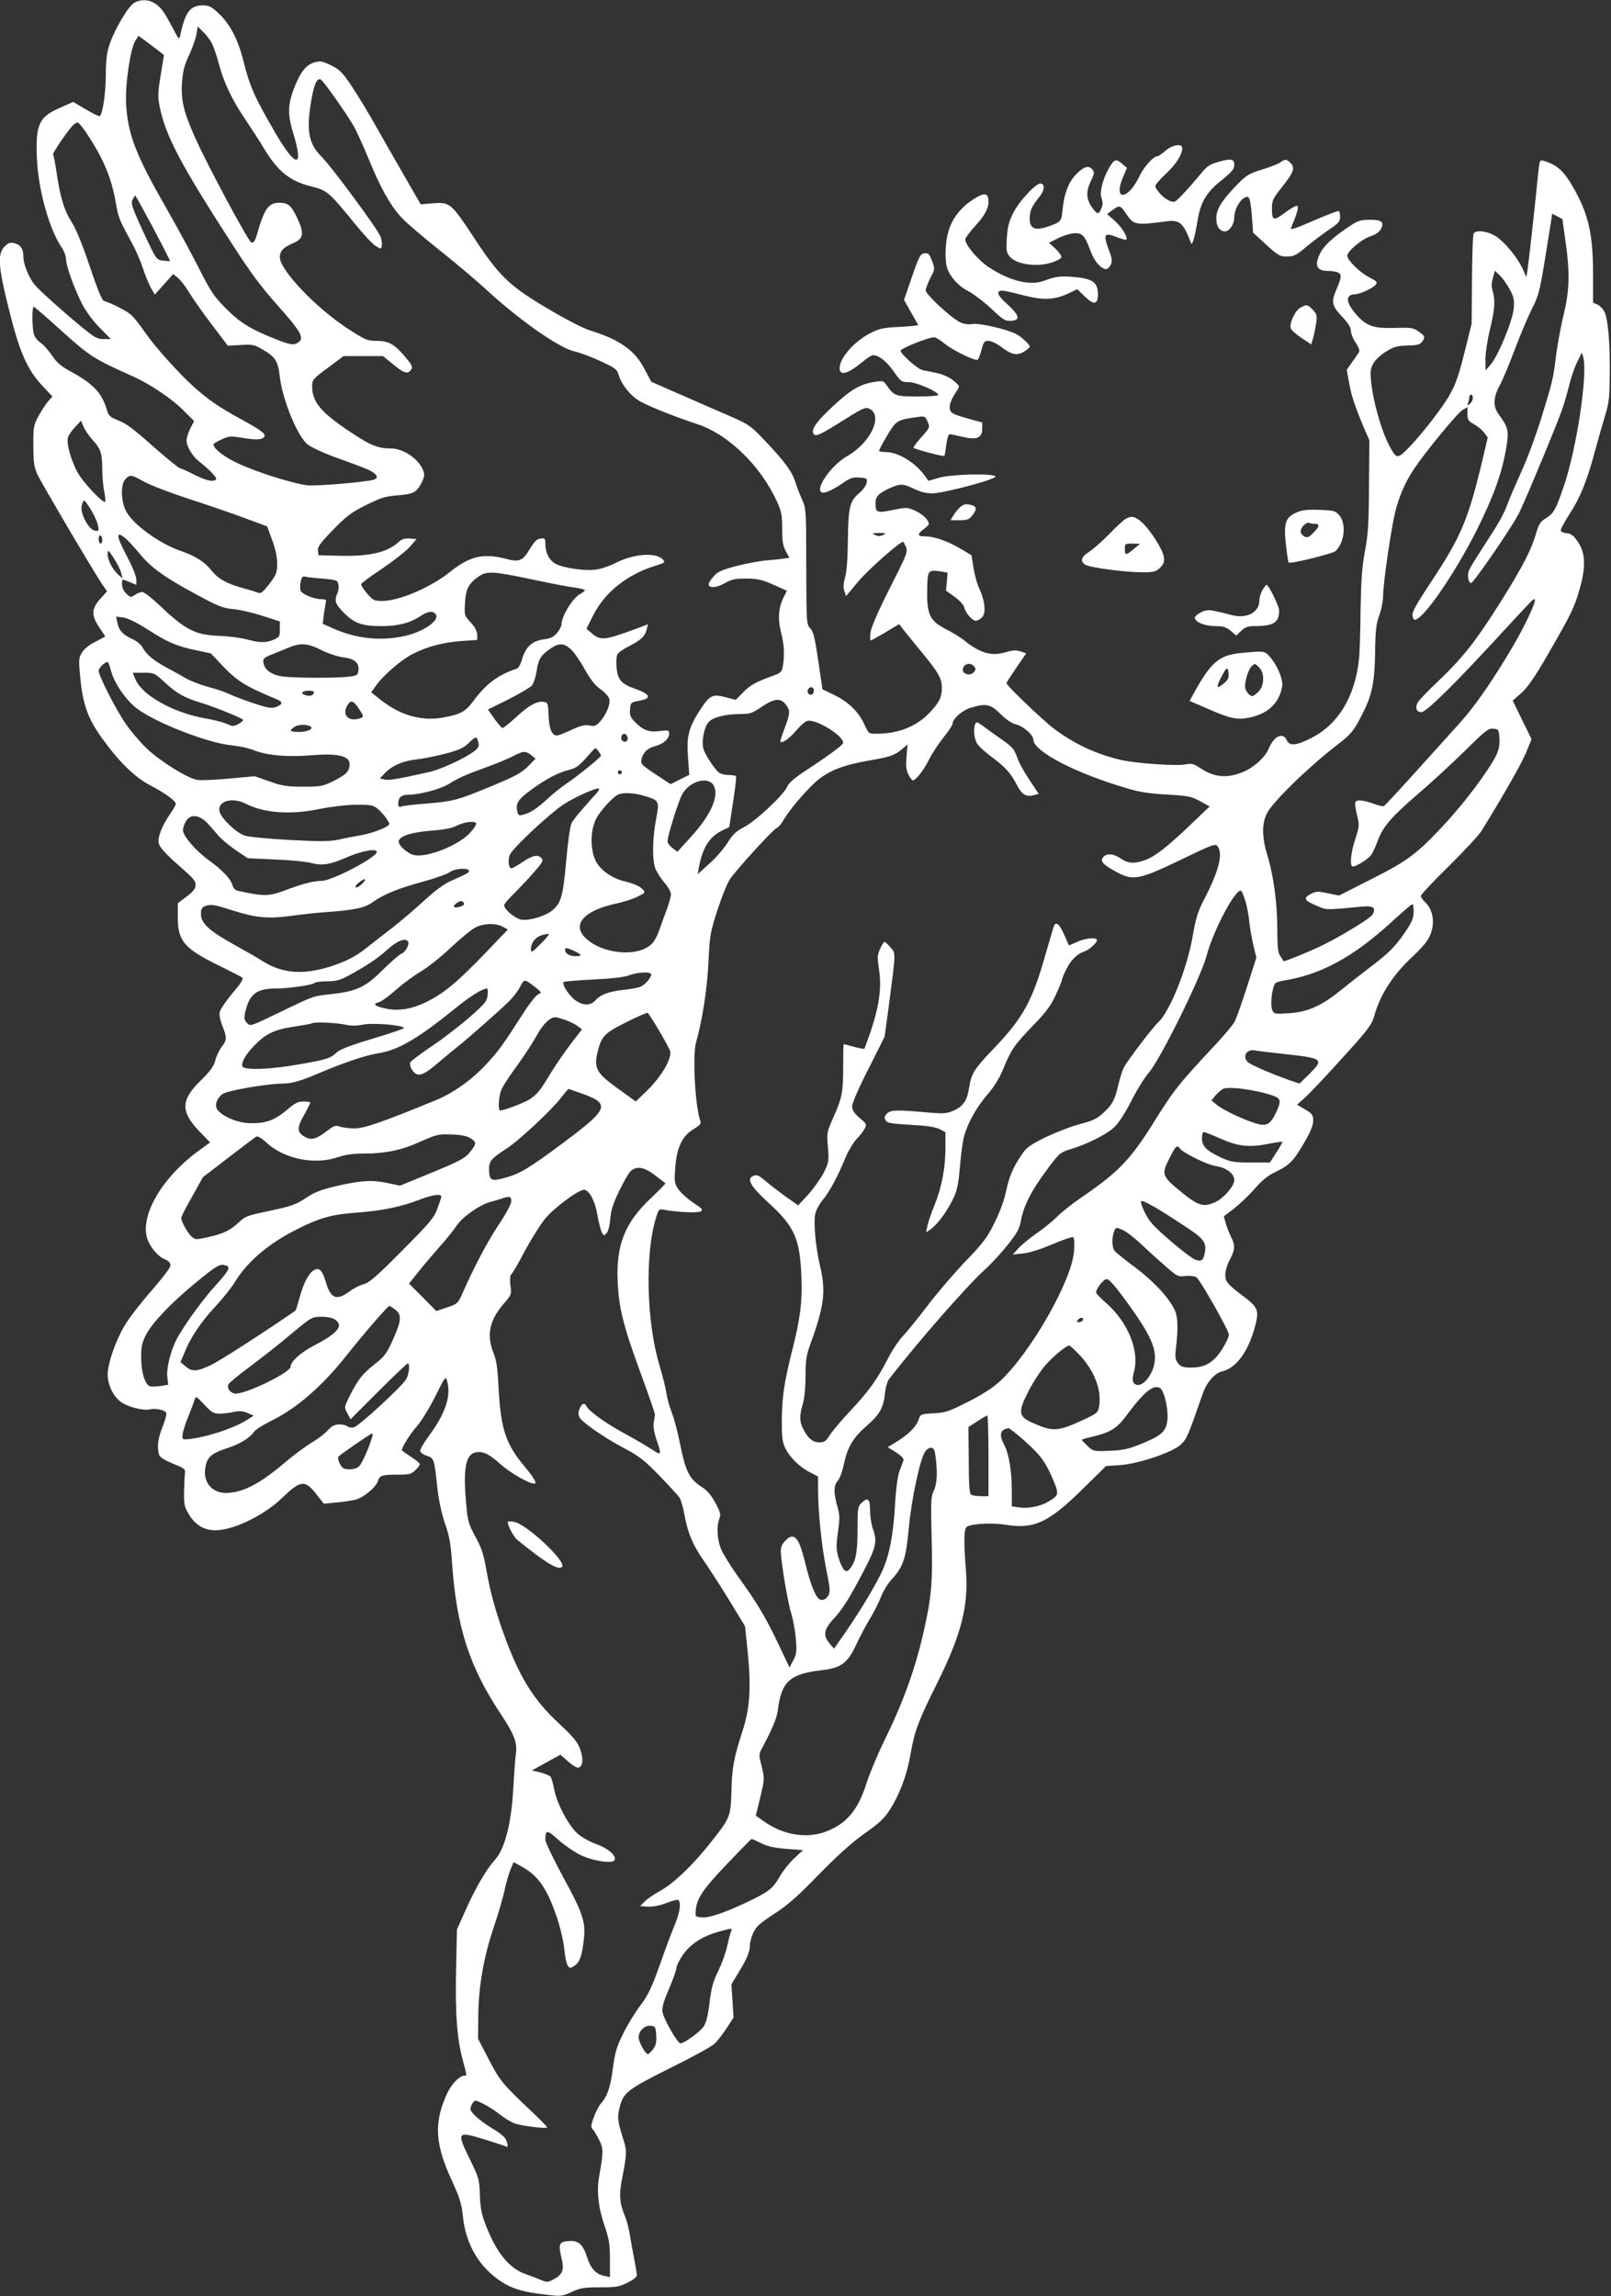 <?xml version="1.0" standalone="no"?>
<!DOCTYPE svg PUBLIC "-//W3C//DTD SVG 20010904//EN"
 "http://www.w3.org/TR/2001/REC-SVG-20010904/DTD/svg10.dtd">
<svg version="1.0" xmlns="http://www.w3.org/2000/svg"
 width="898pt" height="1280pt" viewBox="0 0 898 1280"
 preserveAspectRatio="xMidYMid meet">
<rect x="0" y="0" width="898" height="1280" fill="#333333" stroke="none"/>
<g transform="translate(0,1280) scale(0.1,-0.1)"
fill="#ffffff" stroke="none">
<path d="M749 12785 c-33 -18 -110 -148 -138 -232 -16 -48 -21 -88 -21 -170 0
-96 -17 -214 -33 -230 -4 -3 -38 13 -78 37 l-71 42 -74 -33 c-118 -51 -137
-94 -128 -289 9 -173 68 -386 138 -490 13 -19 24 -48 24 -65 1 -39 45 -162 90
-250 22 -42 61 -95 98 -132 l62 -63 -42 0 c-39 0 -52 8 -200 134 -86 74 -171
152 -187 174 -34 47 -59 112 -59 156 0 40 -17 63 -52 71 -21 5 -33 1 -52 -19
-41 -40 -36 -114 24 -352 59 -236 100 -331 184 -422 l58 -62 -27 -31 c-14 -18
-38 -55 -53 -83 -25 -47 -27 -60 -26 -161 0 -91 4 -118 22 -159 22 -47 308
-533 361 -612 l28 -40 -39 -43 c-49 -56 -50 -91 -4 -159 l33 -50 -55 -29 c-36
-18 -63 -40 -76 -62 -18 -31 -18 -41 -8 -145 14 -142 42 -221 118 -327 98
-137 184 -221 274 -268 82 -43 140 -85 140 -103 0 -5 -14 -29 -31 -54 -48 -70
-71 -131 -64 -165 4 -19 32 -51 82 -97 118 -104 123 -110 123 -136 0 -19 -13
-36 -49 -63 l-50 -38 0 -74 c-1 -136 34 -178 233 -275 61 -30 117 -59 125 -64
10 -7 -1 -27 -53 -88 -36 -43 -68 -90 -71 -105 -4 -15 2 -47 15 -78 26 -66 25
-77 -4 -116 -13 -17 -30 -51 -36 -76 -9 -34 -28 -59 -79 -110 -114 -110 -116
-174 -10 -285 l60 -62 -70 -51 c-197 -146 -317 -351 -282 -479 14 -50 59 -105
101 -122 20 -8 30 -19 30 -34 0 -12 -44 -70 -106 -141 -58 -66 -126 -154 -150
-195 -51 -86 -94 -212 -94 -273 1 -56 30 -119 72 -150 38 -29 126 -52 163 -43
31 8 86 -4 92 -20 3 -7 -7 -42 -21 -78 -26 -63 -31 -109 -20 -153 4 -15 26
-30 77 -51 64 -26 72 -31 68 -53 -2 -13 -4 -60 -5 -105 -1 -73 2 -85 29 -129
36 -57 83 -85 146 -85 99 0 267 81 368 177 105 102 130 106 192 27 l44 -56 70
7 c39 3 87 11 108 16 43 11 113 69 123 102 10 33 22 37 107 37 69 0 81 3 102
25 14 13 25 28 25 34 0 5 -22 23 -50 41 -27 18 -50 34 -50 36 0 18 50 97 84
134 22 25 68 98 101 164 59 118 59 118 68 85 22 -83 -11 -180 -104 -305 -27
-37 -48 -74 -47 -82 2 -9 19 -21 38 -27 40 -13 41 -17 59 -189 7 -59 23 -135
41 -187 25 -71 33 -116 40 -226 26 -358 97 -577 277 -846 68 -102 87 -153 79
-209 -4 -24 -10 -113 -15 -198 -11 -196 -47 -336 -103 -398 -47 -52 -107 -154
-164 -282 l-47 -105 -5 -230 c-5 -248 6 -385 39 -504 22 -83 22 -81 8 -81 -28
0 -74 -48 -99 -104 -73 -162 -65 -280 31 -486 41 -90 52 -124 59 -192 16 -161
93 -289 220 -370 57 -36 120 -55 237 -68 90 -11 95 -11 149 14 49 23 70 26
158 26 90 0 108 3 154 26 29 14 52 32 52 40 0 8 -6 47 -14 87 -8 40 -19 102
-25 139 -6 36 -18 82 -26 101 -33 80 -36 121 -15 227 24 122 25 143 4 206 -30
94 -33 118 -23 164 21 95 38 109 282 231 122 60 235 122 250 137 16 15 46 54
67 86 l39 60 -6 92 -6 93 41 68 c48 79 62 114 62 151 0 15 9 46 19 69 16 34
37 53 118 106 76 49 132 99 248 219 104 106 182 176 253 227 84 59 112 85 143
135 54 84 95 194 114 306 22 128 44 188 142 384 142 283 183 444 167 645 -13
165 -11 230 6 241 27 17 141 23 215 11 158 -26 238 11 425 194 l135 133 76 5
c104 7 291 70 339 113 35 32 39 42 127 293 20 56 66 108 103 116 81 18 149
111 187 256 22 84 14 103 -63 161 -92 69 -104 83 -104 123 0 20 11 57 25 83
30 56 31 81 6 130 -10 20 -23 54 -29 75 l-10 37 57 44 c31 24 83 73 115 110
42 48 74 74 119 95 75 36 100 62 160 167 32 55 47 92 47 117 0 32 -5 39 -45
63 l-45 26 43 39 c24 21 118 120 208 220 148 163 166 187 180 239 34 119 103
225 210 325 32 29 70 70 83 90 48 70 43 166 -9 215 -14 13 -25 29 -25 36 0 7
70 82 156 166 85 84 168 173 183 198 124 200 229 386 251 443 l27 67 -53 108
-52 107 48 42 c36 32 74 87 148 215 132 229 148 261 178 368 35 122 31 201
-12 262 -23 33 -37 44 -62 46 -19 2 -32 9 -32 17 0 8 22 48 49 90 58 89 98
186 140 345 17 63 43 153 57 200 23 75 26 103 27 235 2 175 -10 309 -30 348
-8 15 -25 33 -38 39 l-25 11 0 161 c0 215 -25 328 -102 466 -58 105 -95 140
-174 164 -20 6 -22 2 -29 -61 -23 -231 -56 -523 -61 -553 l-6 -35 -19 43 c-27
62 -97 148 -148 183 -47 31 -113 40 -127 17 -4 -6 -8 -122 -9 -257 l-2 -246
-40 -161 c-42 -170 -64 -219 -150 -336 -76 -104 -183 -225 -208 -236 -22 -10
-26 -7 -54 41 -55 96 -111 307 -111 418 0 46 32 88 97 126 36 21 59 26 110 27
52 1 67 5 79 20 20 27 18 32 -18 58 -30 21 -42 23 -135 20 -120 -3 -158 11
-216 78 -57 67 -58 109 -2 110 27 1 97 33 113 53 12 14 7 19 -35 41 -51 25
-123 96 -123 120 0 25 77 91 127 108 35 12 53 26 62 44 17 38 2 49 -67 49 -51
-1 -64 -5 -120 -43 -90 -62 -130 -100 -153 -143 -34 -68 -21 -99 44 -99 21 0
47 -4 57 -10 20 -11 18 -28 -14 -102 -26 -61 -21 -84 34 -142 34 -36 50 -61
50 -80 0 -14 12 -45 27 -67 19 -28 24 -45 17 -54 -5 -8 -22 -32 -38 -55 l-29
-41 13 -72 c12 -71 32 -131 85 -257 l28 -64 -2 -254 c-1 -210 -5 -273 -23
-366 -16 -85 -21 -160 -24 -326 -1 -118 -5 -242 -9 -275 -22 -209 -116 -364
-268 -440 -84 -42 -119 -45 -135 -10 -22 47 -73 20 -102 -52 -16 -41 -80 -100
-134 -123 -92 -40 -166 -35 -245 18 -38 25 -48 28 -84 21 -51 -10 -279 6 -363
26 -133 31 -257 89 -369 173 -61 46 -265 241 -265 254 0 3 25 42 55 86 l55 80
-31 11 c-25 8 -44 7 -85 -5 -78 -23 -141 -5 -229 66 -22 18 -70 47 -106 65
-91 47 -106 84 -100 250 2 71 9 79 66 71 l47 -8 -4 -50 -5 -50 47 -34 c27 -19
51 -45 54 -58 8 -33 45 -76 65 -76 10 0 26 9 36 20 22 24 15 92 -15 156 -12
23 -26 75 -33 115 l-12 74 -55 33 c-73 44 -152 72 -200 72 -48 0 -50 11 -8 43
31 25 31 25 14 52 -10 15 -39 36 -64 48 -46 20 -49 20 -127 4 -88 -18 -95 -15
-95 39 0 36 18 55 80 83 58 26 74 26 135 -4 33 -16 67 -25 100 -25 66 0 368
81 354 95 -17 17 -246 12 -314 -8 l-60 -17 -20 28 c-54 74 -148 132 -217 132
-21 0 -38 3 -38 8 0 4 20 42 45 84 49 83 55 88 166 103 42 6 46 5 57 -20 17
-37 17 -37 -34 -94 -26 -29 -44 -54 -42 -57 10 -9 168 -51 172 -45 2 3 7 32
11 64 4 32 12 57 19 57 6 -1 38 -7 71 -15 79 -19 110 -6 110 45 l0 35 -87 24
c-74 21 -88 28 -93 48 -6 24 5 54 38 104 18 27 18 27 -19 58 -24 19 -58 34
-93 42 -31 6 -66 13 -79 16 -28 6 -122 90 -122 108 0 13 155 75 187 75 9 0 35
-16 59 -36 47 -38 170 -98 184 -89 4 3 14 28 21 55 11 44 16 50 39 50 15 0 46
-15 71 -34 58 -44 87 -50 127 -26 18 11 32 23 32 28 0 11 -49 57 -76 70 -51
27 -205 62 -242 56 -27 -4 -49 -1 -73 11 -52 27 -189 154 -189 176 0 11 12 42
26 70 26 49 26 50 9 95 -15 39 -21 45 -42 42 -23 -3 -30 -15 -70 -132 l-44
-128 38 -67 c21 -36 39 -69 41 -72 1 -4 -44 -8 -102 -11 -87 -4 -113 -9 -159
-32 -92 -45 -177 -140 -177 -198 0 -46 47 -32 129 36 24 20 49 36 57 36 33 0
75 -33 115 -90 40 -57 44 -60 84 -60 42 0 165 -53 165 -72 0 -4 -52 -8 -115
-8 -125 0 -131 2 -176 67 -15 21 -19 22 -77 12 -76 -14 -130 -48 -240 -153
-80 -77 -105 -117 -84 -138 12 -12 41 2 180 90 91 57 106 63 127 54 80 -37 8
-190 -122 -264 -88 -50 -180 -180 -144 -202 14 -9 60 11 117 50 43 30 58 35
95 32 41 -3 44 -5 40 -28 -1 -14 -20 -40 -41 -58 -54 -45 -62 -81 -64 -266 -1
-101 -7 -178 -16 -206 -9 -32 -10 -55 -4 -74 l10 -29 69 83 c56 66 230 220
249 220 2 0 9 -13 16 -29 11 -27 5 -42 -91 -231 -67 -133 -103 -217 -107 -246
-2 -24 -2 -44 1 -44 3 0 40 20 82 45 l77 46 21 -28 c12 -15 59 -73 104 -128
93 -112 113 -147 113 -198 0 -52 -14 -82 -67 -138 -74 -79 -175 -119 -299
-119 -42 0 -43 1 -67 54 -32 69 -88 124 -169 163 l-64 31 -23 159 c-19 128
-27 162 -45 181 -21 23 -21 31 -22 345 0 313 -1 323 -23 372 -13 28 -29 70
-37 95 -18 60 -60 117 -167 230 -88 92 -89 93 -225 152 -75 33 -199 86 -275
120 l-137 60 -37 70 c-55 106 -139 165 -304 216 -39 12 -137 63 -240 124 -211
125 -268 180 -411 399 -122 185 -131 193 -223 186 l-70 -6 -79 137 c-44 75
-117 204 -163 285 -46 82 -110 188 -143 237 -51 77 -67 92 -115 116 -51 24
-60 26 -96 15 -46 -14 -80 -60 -116 -159 -29 -81 -29 -138 2 -237 60 -195 14
-193 -101 5 -119 206 -141 256 -179 407 -30 116 -74 200 -136 258 -40 38 -55
45 -88 45 -71 0 -99 -37 -126 -165 -6 -29 -8 -27 -43 40 -48 91 -65 114 -99
136 -33 22 -78 24 -114 4z m432 -226 c10 -21 28 -72 39 -115 27 -103 75 -204
149 -312 32 -48 78 -118 101 -157 78 -131 146 -185 268 -215 87 -22 96 -30
245 -213 44 -54 93 -107 111 -118 31 -19 31 -19 34 2 2 11 -1 33 -6 48 -14 40
-271 389 -330 448 -73 73 -86 148 -56 318 16 90 32 123 53 111 15 -9 141 -187
180 -254 17 -29 55 -113 86 -188 65 -160 121 -260 184 -328 25 -27 122 -110
214 -183 93 -74 207 -171 255 -215 181 -168 407 -327 492 -346 30 -7 96 -31
147 -55 83 -38 92 -45 102 -78 16 -54 65 -114 115 -144 48 -28 194 -87 325
-130 171 -56 353 -234 442 -431 25 -55 29 -76 29 -151 0 -69 4 -96 20 -125
l20 -37 -33 -5 c-17 -3 -61 -7 -97 -10 -36 -3 -110 -17 -165 -31 -83 -22 -105
-32 -127 -58 -16 -17 -28 -37 -28 -43 0 -24 41 -22 88 4 40 23 59 27 122 27
63 -1 87 -6 151 -34 l75 -34 -19 -39 c-28 -55 -32 -122 -13 -194 17 -65 20
-124 10 -186 -6 -33 -11 -39 -53 -54 -100 -36 -131 -54 -169 -94 l-41 -41 -58
15 c-72 19 -87 11 -143 -75 -61 -95 -74 -144 -65 -260 l7 -98 -52 -26 -52 -26
-84 55 c-78 52 -84 58 -78 84 10 39 32 61 76 73 46 12 78 41 78 70 0 19 -4 20
-54 14 -61 -8 -93 5 -139 53 -23 24 -28 37 -25 68 3 38 4 39 51 48 73 13 65
36 -27 68 -73 26 -92 49 -99 115 -3 31 -1 65 4 75 5 10 35 31 67 47 65 33 88
54 97 94 l7 27 -83 -31 c-162 -59 -183 -61 -234 -16 l-26 22 37 74 c64 128
188 228 346 277 55 17 57 19 42 36 -38 41 -166 31 -266 -22 -32 -16 -82 -33
-112 -36 -60 -7 -174 10 -217 32 -36 18 -59 62 -59 109 0 34 -2 36 -27 33 -20
-2 -34 -16 -59 -57 -39 -67 -59 -76 -134 -56 -127 33 -202 15 -314 -75 -110
-87 -282 -160 -377 -160 -43 0 -51 4 -83 42 -20 23 -35 47 -33 52 2 6 55 45
118 87 62 42 131 96 153 120 l38 44 -37 3 c-26 2 -43 -2 -59 -16 -65 -61 -161
-84 -333 -80 l-118 3 -3 26 c-2 21 14 43 85 116 76 78 102 97 186 139 83 41
109 48 176 53 86 7 103 16 132 72 15 31 17 43 8 66 -24 64 -110 123 -178 123
-72 0 -113 16 -213 82 -176 115 -228 175 -228 264 0 37 4 42 88 104 l87 65
110 0 110 0 59 -48 c59 -49 81 -55 99 -25 9 13 1 27 -37 72 -59 69 -90 86
-159 86 -49 0 -61 5 -160 69 -177 116 -377 326 -377 397 0 35 19 55 73 78 58
24 64 54 27 134 -36 77 -52 91 -103 92 -55 0 -80 -30 -113 -138 -23 -80 -29
-90 -44 -82 -20 11 -243 428 -314 586 -64 144 -79 211 -71 309 5 61 14 96 40
150 18 39 36 90 40 113 l7 44 30 -29 c16 -15 38 -44 49 -64z m-296 -43 l29
-23 -18 -111 c-16 -94 -17 -120 -7 -172 33 -166 116 -324 413 -783 96 -149
158 -232 248 -332 125 -141 147 -178 115 -202 -27 -19 -45 -17 -132 18 -134
53 -195 90 -273 169 -67 67 -84 92 -154 230 -43 85 -124 234 -179 330 -171
298 -214 410 -224 580 -6 109 24 311 52 354 l17 26 42 -30 c22 -17 54 -41 71
-54z m-407 -452 c97 -144 143 -253 167 -392 15 -87 21 -100 88 -222 20 -36 49
-101 63 -144 15 -44 36 -95 47 -114 l20 -34 51 57 51 57 27 -21 c15 -12 44
-50 64 -84 21 -34 77 -114 126 -178 l88 -116 73 4 c66 4 76 2 124 -27 68 -39
83 -64 93 -152 15 -127 97 -327 153 -374 21 -17 88 -48 159 -74 68 -24 147
-54 176 -66 52 -23 68 -48 35 -58 -50 -14 -323 -37 -372 -31 -77 10 -270 70
-376 118 -80 36 -145 85 -145 110 0 4 21 17 46 28 41 19 52 19 112 9 86 -15
127 -11 127 13 0 13 -34 37 -120 84 -131 71 -191 112 -275 187 -85 77 -217
224 -270 301 -26 39 -61 82 -76 97 -25 23 -100 63 -155 81 -11 4 -37 67 -79
193 -41 122 -76 208 -100 245 -42 66 -63 134 -84 273 -8 54 -17 101 -20 104
-6 5 71 119 107 160 12 12 26 21 31 19 6 -2 26 -26 44 -53z m376 -535 c53
-100 95 -183 94 -184 -2 -1 -19 0 -39 2 -36 5 -38 8 -87 111 -87 186 -95 208
-82 231 6 12 12 21 14 21 2 0 47 -82 100 -181z m7856 46 c0 -2 7 -55 16 -117
25 -174 23 -274 -8 -403 -15 -60 -34 -163 -43 -227 -18 -145 -20 -153 -85
-363 -29 -93 -78 -226 -110 -295 -31 -69 -65 -147 -75 -175 -22 -61 -49 -109
-138 -245 -38 -58 -73 -116 -79 -130 -10 -27 -3 -70 12 -70 14 0 240 329 270
395 51 109 211 495 236 568 14 40 33 106 43 147 10 42 30 98 44 125 l25 50 8
-29 c24 -96 -37 -503 -107 -710 -46 -137 -58 -158 -105 -187 -27 -16 -37 -32
-50 -77 -27 -95 -75 -188 -193 -377 -142 -226 -210 -313 -348 -446 -61 -57
-115 -114 -121 -126 -15 -28 -5 -53 20 -53 26 0 165 135 401 390 234 254 226
245 232 238 10 -9 -55 -147 -122 -261 -117 -198 -209 -330 -294 -425 -46 -51
-158 -175 -249 -276 -91 -101 -170 -186 -175 -189 -6 -3 -29 2 -50 10 -62 23
-104 28 -110 11 -3 -8 1 -40 9 -71 14 -55 14 -61 -9 -133 -26 -79 -33 -154
-14 -154 21 0 89 44 104 67 8 12 24 47 35 77 30 80 75 132 226 262 75 64 193
173 262 241 112 111 129 124 156 121 30 -3 31 -5 34 -55 2 -39 -3 -63 -21
-100 -43 -83 -171 -254 -276 -368 -159 -172 -211 -212 -416 -315 l-181 -92
-63 13 c-56 12 -65 11 -96 -5 -42 -23 -36 -35 37 -66 54 -23 44 -23 245 -4 68
7 85 -5 64 -44 -10 -19 -158 -110 -269 -166 -58 -30 -224 -98 -227 -94 -1 2
-9 14 -18 28 -14 20 -17 49 -17 148 0 145 -20 296 -55 413 -31 102 -32 174 -4
233 28 61 232 260 389 381 80 61 95 79 139 165 59 113 73 181 76 350 2 129 6
165 24 212 12 33 21 81 21 113 0 61 42 352 65 452 20 88 57 174 105 246 66 99
242 313 273 332 l27 16 0 -38 c0 -33 4 -40 37 -58 20 -11 45 -32 56 -47 l20
-27 -37 -157 c-74 -304 -115 -400 -277 -645 -92 -139 -110 -173 -105 -194 5
-21 10 -24 25 -15 59 31 226 281 335 500 92 185 138 313 161 448 17 100 14
117 -40 191 -34 47 -33 94 7 167 17 32 54 122 83 199 29 77 71 177 94 223 38
75 44 101 71 265 16 100 32 201 36 224 l6 42 29 -15 c16 -8 29 -16 29 -19z
m-295 -387 c23 -42 27 -59 23 -106 -6 -69 -85 -262 -128 -313 l-29 -34 -1 62
c0 34 11 108 25 165 27 111 31 164 15 217 -7 24 -6 47 2 73 l11 39 27 -26 c15
-15 40 -49 55 -77z m-8070 -234 c156 -140 175 -153 400 -254 94 -42 219 -127
283 -193 l54 -54 -21 -41 c-12 -23 -21 -53 -21 -68 0 -32 32 -86 68 -115 58
-45 102 -91 97 -100 -12 -18 -56 -9 -124 26 -37 19 -73 35 -78 35 -5 0 -56 41
-114 91 -160 141 -181 156 -233 177 -43 17 -51 24 -61 60 -27 90 -74 141 -190
205 -63 34 -87 54 -115 95 -19 29 -49 62 -67 74 -21 16 -33 34 -37 58 -8 50
-7 140 2 140 4 0 75 -61 157 -136z m7865 -373 c0 -10 -8 -25 -17 -32 -15 -12
-16 -12 -10 4 4 10 7 25 7 33 0 8 5 14 10 14 6 0 10 -8 10 -19z m-7694 -233
c46 -51 54 -75 54 -163 0 -41 5 -97 11 -125 6 -28 8 -54 5 -57 -11 -11 -125
110 -155 166 -35 67 -60 153 -53 188 2 13 20 41 39 61 l35 37 14 -34 c8 -19
30 -51 50 -73z m287 -233 c34 -19 146 -62 247 -95 102 -33 242 -81 312 -107
l127 -47 28 -76 c18 -49 28 -94 28 -131 0 -50 -4 -61 -43 -113 -33 -43 -48
-56 -60 -51 -10 4 -48 16 -86 26 -95 27 -140 52 -178 100 -38 48 -91 81 -173
109 -119 41 -269 151 -304 224 -28 58 -29 148 -1 176 26 26 29 26 103 -15z
m-295 -158 c17 -29 35 -67 38 -85 6 -31 5 -34 -17 -30 -34 4 -83 97 -74 138 4
17 10 30 14 30 4 0 21 -24 39 -53z m4415 -139 c-17 -8 -29 -8 -45 0 -20 9 -18
11 22 11 40 0 42 -2 23 -11z m-4353 -29 c0 -10 -4 -19 -10 -19 -5 0 -10 12
-10 26 0 14 4 23 10 19 6 -3 10 -15 10 -26z m132 8 c14 -12 49 -50 77 -84 63
-77 138 -131 316 -227 120 -65 147 -76 204 -81 36 -3 110 -20 164 -38 l97 -31
0 -44 c0 -40 -3 -44 -35 -58 -44 -18 -77 -18 -150 2 -33 9 -104 18 -158 20
-129 5 -184 33 -329 171 -42 40 -85 73 -95 73 -10 0 -29 -7 -41 -16 -22 -15
-25 -15 -48 7 -14 13 -24 34 -24 51 0 33 -2 32 44 13 l36 -15 0 29 c0 17 -22
73 -50 125 -64 122 -67 152 -8 103z m-64 -114 c17 -27 34 -61 38 -78 l7 -30
-26 24 c-30 27 -57 80 -57 110 0 12 2 21 4 21 2 0 18 -21 34 -47z m2329 -113
c103 -22 212 -43 241 -46 28 -4 52 -10 52 -14 0 -4 -12 -13 -26 -21 -41 -21
-104 -124 -104 -169 0 -10 -11 -32 -25 -48 -19 -23 -36 -31 -76 -36 -63 -9
-100 -43 -119 -111 -7 -26 -20 -49 -29 -52 -105 -35 -171 -84 -243 -181 -44
-60 -73 -75 -171 -92 -118 -21 -237 13 -345 99 l-53 42 23 32 c42 61 138 144
205 180 84 43 169 66 279 74 l84 6 0 28 c0 19 -12 43 -36 69 -36 39 -36 41
-32 110 4 77 21 109 78 148 45 30 79 28 297 -18z m-1169 5 c77 -7 83 -9 88
-32 4 -13 1 -36 -5 -49 -19 -42 -13 -61 37 -111 58 -58 100 -73 209 -73 91 0
157 17 214 54 43 29 71 33 87 13 27 -32 -61 -96 -168 -121 -132 -31 -274 -17
-403 41 l-58 26 6 51 c4 28 9 59 11 69 4 13 -1 17 -25 17 -40 0 -108 28 -115
47 -4 9 -4 31 0 50 5 25 11 32 23 29 9 -3 53 -8 99 -11z m-973 -285 c114 -73
161 -92 270 -115 l80 -17 75 -79 c75 -77 123 -107 293 -177 35 -15 34 -27 -2
-42 -26 -10 -42 -8 -128 20 -54 18 -114 41 -134 51 -21 10 -72 28 -115 39 -44
12 -99 33 -124 47 -25 15 -74 42 -110 61 -73 39 -115 74 -136 114 -8 15 -33
36 -57 46 -52 24 -75 48 -83 92 l-7 33 40 -5 c26 -4 76 -28 138 -68z m967
-114 c37 -18 91 -37 122 -40 63 -8 89 -31 84 -73 -3 -26 -7 -29 -53 -35 -67
-8 -295 -8 -368 1 -63 8 -104 37 -109 79 -3 20 5 27 45 43 26 10 68 28 95 39
68 28 107 25 184 -14z m1389 6 c17 -15 52 -65 78 -112 34 -61 60 -93 90 -113
22 -16 44 -40 47 -53 8 -30 -17 -89 -53 -128 -20 -22 -30 -26 -58 -20 -27 5
-50 -1 -101 -25 -36 -17 -72 -31 -79 -31 -29 0 -44 36 -47 110 -3 73 -4 75
-30 78 -38 4 -83 -22 -156 -90 -35 -32 -68 -58 -72 -56 -5 2 -25 25 -45 53
l-35 50 113 56 c61 31 120 66 130 76 10 11 22 45 27 76 11 72 22 91 72 127 51
37 79 38 119 2z m-2562 -122 c18 -69 83 -163 145 -210 106 -80 400 -194 531
-205 39 -4 90 -15 115 -25 75 -31 190 -41 327 -30 171 14 231 -9 207 -77 -7
-21 -28 -37 -78 -63 -66 -33 -74 -35 -175 -35 -92 0 -117 4 -188 29 l-83 29
-144 -13 c-79 -7 -159 -11 -177 -7 -52 8 -204 102 -279 173 -37 35 -90 97
-118 138 -56 80 -152 269 -152 297 0 16 34 49 50 49 4 0 12 -23 19 -50z m4811
25 c10 -12 10 -18 0 -30 -26 -31 -78 -8 -59 27 12 22 42 24 59 3z m-4511 -89
c68 -63 108 -85 203 -114 75 -23 218 -81 232 -93 4 -4 -6 -15 -24 -24 -29 -15
-34 -15 -66 0 -19 9 -74 23 -122 31 -176 31 -351 129 -387 217 l-15 37 60 0
c59 0 61 -1 119 -54z m3616 -36 c3 -5 2 -16 -2 -24 -11 -20 -38 -3 -30 18 7
18 23 21 32 6z m-2785 -19 c0 -6 -5 -13 -11 -16 -15 -10 -61 4 -54 15 8 13 65
13 65 1z m2629 -67 c27 -34 26 -49 -4 -130 -14 -36 -25 -70 -25 -74 0 -21 45
8 83 52 23 28 52 54 65 59 43 16 202 -79 202 -122 0 -11 -83 -72 -208 -154
-63 -41 -95 -69 -104 -90 -19 -45 -175 -192 -240 -225 -45 -23 -63 -41 -92
-87 -20 -32 -65 -85 -102 -117 l-65 -59 7 39 c19 106 59 170 126 203 l43 21
21 137 c12 76 19 141 17 146 -2 4 -21 7 -42 7 -20 0 -44 6 -53 13 -25 20 -78
100 -87 133 -12 43 4 122 30 150 25 27 96 44 178 44 52 0 65 5 117 40 70 47
104 51 133 14z m-2377 -27 c25 -38 26 -43 10 -49 -71 -28 -114 22 -69 80 16
21 31 13 59 -31z m3574 -26 c32 -32 63 -53 91 -60 40 -11 93 -59 93 -83 0 -66
234 -188 525 -273 65 -20 126 -29 220 -34 118 -7 136 -10 184 -37 l54 -29
-109 -104 c-132 -126 -197 -176 -253 -196 -61 -21 -93 -19 -136 11 -42 28 -82
29 -99 1 -13 -21 9 -42 88 -83 83 -44 126 -34 351 75 174 84 191 90 202 74 32
-43 7 -140 -79 -304 -31 -61 -43 -100 -59 -193 -30 -181 -128 -425 -194 -486
-32 -30 -170 -211 -191 -251 -8 -16 -21 -58 -30 -95 -19 -82 -33 -110 -76
-150 -43 -41 -60 -49 -149 -73 -41 -11 -121 -42 -178 -69 -86 -42 -108 -57
-133 -94 -51 -75 -71 -121 -90 -208 -11 -52 -36 -121 -66 -179 -40 -81 -64
-113 -168 -220 -66 -70 -160 -180 -209 -246 -50 -65 -108 -137 -130 -160 -22
-22 -60 -78 -84 -125 -63 -122 -108 -184 -209 -292 -50 -53 -102 -114 -116
-137 -22 -35 -31 -41 -59 -41 -37 0 -64 23 -91 77 -20 40 -20 74 -1 137 9 30
15 91 15 155 0 89 5 117 26 176 78 213 89 297 55 438 -24 102 -37 238 -27 290
4 20 23 55 42 78 38 46 86 135 128 239 15 36 42 80 60 100 19 19 39 46 46 59
12 23 10 27 -29 60 -31 27 -41 43 -41 65 0 17 38 105 91 208 l90 179 24 177
c39 300 39 286 9 321 -14 17 -29 31 -33 31 -5 0 -16 -17 -25 -39 -16 -34 -16
-47 -6 -116 15 -99 1 -201 -45 -339 -19 -54 -35 -100 -37 -102 -2 -2 -28 3
-58 11 -30 8 -56 15 -57 15 -2 0 -3 -57 -3 -127 0 -143 -6 -173 -57 -287 -34
-76 -35 -81 -28 -161 6 -79 5 -85 -24 -143 -17 -33 -56 -87 -86 -121 l-56 -60
-72 51 c-40 29 -89 67 -110 85 -39 34 -53 39 -76 24 -27 -17 -1 -60 90 -143
148 -134 178 -202 186 -413 6 -141 -6 -235 -53 -420 -42 -167 -54 -246 -56
-371 -1 -94 2 -128 16 -159 23 -53 80 -111 139 -141 l47 -24 0 -73 c1 -130 18
-300 44 -436 25 -124 25 -136 11 -158 -11 -16 -24 -23 -38 -21 -27 4 -56 71
-92 219 -28 113 -51 147 -86 129 -10 -6 -27 -22 -36 -36 -15 -24 -15 -35 5
-175 13 -81 31 -177 42 -211 11 -35 23 -99 26 -143 6 -70 4 -86 -14 -120 l-21
-40 -66 139 c-70 146 -114 220 -223 371 -35 49 -75 113 -88 140 -26 54 -32
134 -14 180 9 22 5 37 -22 87 -20 38 -45 69 -67 83 -79 50 -98 87 -131 250
-12 61 -32 137 -45 170 -13 33 -26 81 -30 107 -3 26 -22 100 -41 165 -71 240
-79 619 -17 816 15 47 16 49 47 43 71 -13 184 -18 201 -9 16 9 10 16 -41 49
-32 22 -69 55 -82 74 -22 32 -24 42 -18 119 7 112 39 180 102 217 31 18 43 31
39 42 -30 78 -46 368 -25 442 35 123 62 298 69 445 7 151 10 167 50 292 24 72
55 150 69 171 37 55 243 281 262 287 8 3 25 22 37 43 35 62 147 191 202 232
66 50 141 77 271 100 123 21 146 29 188 64 l31 27 -6 -69 c-4 -52 -2 -75 11
-100 9 -18 20 -32 24 -32 17 0 61 57 90 115 16 33 53 89 81 124 28 35 51 69
51 77 0 27 53 74 98 88 87 27 113 22 168 -33z m-3852 -67 c32 -12 -4 -34 -55
-34 -53 0 -59 5 -31 26 18 14 60 18 86 8z m1773 -60 c8 -20 -8 -36 -26 -25
-15 10 -8 41 9 41 6 0 13 -7 17 -16z m-831 -31 c6 -21 2 -31 -21 -49 -49 -39
-187 -103 -255 -118 -185 -41 -223 -47 -247 -41 l-26 6 29 30 c39 41 99 67
169 75 33 3 105 17 160 31 81 21 107 32 135 59 42 41 48 42 56 7z m670 -50 c7
-10 14 -21 14 -25 0 -9 -130 -114 -195 -158 -27 -18 -72 -54 -100 -80 -61 -56
-93 -78 -134 -90 -28 -8 -32 -6 -37 16 -12 46 4 69 83 126 85 61 145 92 210
108 32 8 53 23 90 65 26 30 49 55 51 55 3 0 11 -8 18 -17z m-375 -22 l24 -20
-35 -36 c-41 -43 -72 -60 -234 -127 -168 -69 -194 -75 -336 -87 -69 -5 -133
-13 -142 -16 -14 -6 -18 -2 -18 17 0 33 18 48 56 48 63 0 178 31 226 60 56 35
90 50 216 96 51 18 114 45 140 58 57 31 73 31 103 7z m503 -102 c-3 -5 -10 -7
-15 -3 -5 3 -7 10 -3 15 3 5 10 7 15 3 5 -3 7 -10 3 -15z m512 -64 c36 -55
-11 -166 -122 -287 l-78 -86 -28 21 c-15 12 -27 28 -27 36 -2 26 61 227 82
264 40 72 141 101 173 52z m-652 -48 c-11 -12 -44 -48 -72 -81 -29 -32 -59
-70 -66 -85 -8 -14 -21 -108 -30 -211 -18 -197 -28 -233 -78 -275 -38 -32
-130 -59 -173 -51 -35 7 -95 57 -95 80 0 6 23 34 51 61 28 28 78 80 111 118
50 56 58 70 48 82 -20 24 -51 18 -107 -20 -29 -19 -56 -35 -62 -35 -17 0 -22
50 -7 79 21 40 218 224 297 277 62 41 189 97 198 88 3 -2 -4 -14 -15 -27z
m262 -12 c90 -26 91 -29 71 -132 -19 -101 -22 -210 -7 -265 6 -21 29 -58 50
-84 23 -25 40 -56 40 -69 0 -13 -12 -55 -26 -92 -14 -37 -32 -88 -41 -113 -9
-25 -25 -55 -36 -67 -73 -81 -278 -64 -374 29 -78 76 -5 155 179 193 36 8 87
24 112 37 42 20 44 23 30 39 -17 19 -48 33 -109 48 -70 18 -134 66 -157 117
-29 68 -27 166 5 230 25 48 97 126 127 137 28 10 86 7 136 -8z m-2216 -45
c103 -53 251 -63 413 -29 58 12 143 22 197 23 81 1 99 -2 121 -19 26 -19 69
-74 69 -88 0 -15 -88 -50 -154 -62 -39 -7 -99 -18 -133 -26 -49 -10 -103 -10
-270 -1 -114 6 -226 17 -248 24 -48 15 -131 95 -141 134 -15 58 69 83 146 44z
m-218 -104 c18 -19 45 -50 61 -69 15 -19 59 -57 97 -83 l71 -48 152 -7 c84 -3
174 -12 200 -19 63 -17 107 -10 207 34 79 34 160 48 160 27 0 -30 -249 -161
-307 -161 -45 0 -112 -18 -207 -54 -88 -33 -119 -33 -262 -1 -13 3 -24 15 -28
30 -9 35 -58 87 -132 140 -71 51 -144 135 -144 167 0 22 18 60 34 70 26 18 65
7 98 -26z m1502 -5 c3 -4 -10 -27 -30 -49 -61 -72 -246 -146 -317 -128 -40 10
-92 59 -84 80 11 28 73 47 183 56 70 5 115 14 141 28 40 20 98 28 107 13z
m-40 -266 c0 -10 -6 -13 -106 -58 -35 -16 -87 -55 -140 -104 -46 -43 -128
-113 -183 -156 -55 -42 -120 -93 -145 -113 -57 -46 -117 -76 -203 -103 -150
-46 -261 -37 -369 29 -34 22 -110 65 -168 97 -134 75 -180 117 -180 167 0 30
5 38 26 46 29 11 48 8 154 -26 126 -40 194 -46 317 -30 59 8 146 18 193 21
173 13 222 24 267 56 62 44 142 77 283 115 69 19 136 43 150 54 26 20 106 24
104 5z m-596 -72 c-15 -15 -31 -23 -35 -19 -4 4 3 16 17 26 37 29 49 24 18 -7z
m4925 -98 c8 -27 18 -79 21 -115 4 -36 14 -95 23 -131 l16 -67 -52 -163 c-29
-90 -60 -177 -69 -194 -8 -16 -54 -71 -101 -122 -209 -223 -238 -259 -349
-438 -130 -208 -195 -276 -397 -415 -55 -37 -118 -87 -140 -110 -22 -22 -71
-63 -110 -90 -38 -26 -86 -65 -105 -85 l-35 -38 57 6 c36 3 97 23 164 51 58
25 111 43 116 40 6 -4 8 -35 5 -78 -12 -164 -243 -569 -415 -727 -39 -36 -99
-74 -178 -114 -106 -54 -126 -60 -191 -63 -71 -4 -72 -5 -83 -36 -12 -38 -57
-83 -123 -123 l-49 -30 47 -29 c29 -19 44 -34 41 -44 -3 -8 -12 -35 -22 -60
-10 -28 -20 -98 -25 -190 -10 -162 -29 -267 -65 -353 -31 -73 -126 -233 -210
-354 l-65 -93 -25 29 c-38 46 -32 79 27 142 44 47 85 112 163 261 71 137 77
165 51 238 -8 23 -15 69 -15 101 0 65 -13 76 -50 39 -18 -18 -20 -33 -20 -142
0 -131 -9 -178 -39 -218 -16 -20 -21 -22 -35 -11 -9 8 -23 38 -32 68 -13 46
-14 66 -3 142 10 70 10 96 0 132 -25 83 -25 128 -3 152 12 13 27 52 36 96 20
94 51 147 127 213 72 62 94 102 102 181 3 32 13 68 24 81 159 206 436 522 535
611 31 28 86 87 122 132 56 70 68 92 77 140 15 82 59 168 143 280 69 94 75 99
130 116 93 28 200 81 244 121 27 25 60 75 98 149 31 62 76 133 98 158 62 70
288 527 321 649 40 151 170 391 195 363 4 -4 14 -30 23 -58z m-4356 -12 c4
-12 -46 -28 -56 -18 -8 8 30 36 43 32 5 -2 11 -8 13 -14z m5293 -46 c0 -33 -9
-56 -45 -109 -56 -83 -91 -119 -197 -199 -46 -35 -119 -92 -163 -128 -111 -89
-184 -122 -290 -129 -83 -5 -85 -4 -94 20 -12 33 2 137 20 149 8 5 30 11 49
14 202 32 384 131 595 324 61 56 113 101 118 101 4 0 7 -19 7 -43z m-5079 -82
l30 -16 -128 -134 c-152 -158 -227 -221 -326 -270 -85 -42 -161 -53 -236 -35
-55 13 -65 24 -28 34 13 3 56 34 96 70 40 35 103 81 139 102 37 22 111 81 164
131 54 51 115 101 136 112 45 24 112 27 153 6z m211 -98 c-48 -48 -52 -50 -52
-27 0 36 26 68 63 78 18 5 34 7 37 5 2 -2 -19 -27 -48 -56z m-737 14 c9 -15
-16 -60 -37 -67 -10 -3 -56 -43 -102 -88 -96 -97 -148 -122 -286 -137 -108
-12 -98 -9 -275 -94 -186 -90 -180 -88 -200 -65 -15 17 -16 25 -6 67 24 94 64
123 171 123 71 0 201 19 214 31 6 5 37 9 70 9 47 0 73 7 112 28 102 55 168 98
225 150 56 50 99 66 114 43z m960 -72 c5 -5 -4 -9 -26 -9 -36 0 -59 14 -59 37
0 11 8 10 38 -2 20 -9 41 -20 47 -26z m395 -111 c-1 -18 -31 -54 -57 -67 -11
-6 -57 -15 -100 -19 -83 -10 -126 -26 -157 -61 -25 -27 -65 -27 -107 2 -35 23
-79 91 -67 103 4 3 78 10 165 14 103 5 172 13 198 23 50 19 125 22 125 5z
m-646 -71 c36 -29 37 -31 17 -39 -11 -4 -46 -47 -77 -95 -125 -194 -144 -221
-215 -297 -81 -87 -182 -158 -280 -199 -303 -124 -398 -157 -452 -157 -31 0
-68 5 -83 10 -23 9 -32 6 -72 -25 -56 -43 -86 -52 -119 -34 -48 26 -50 50 -9
122 20 36 36 68 36 71 0 3 -17 6 -38 6 -31 0 -49 -9 -95 -49 -66 -55 -114 -73
-200 -72 -64 0 -147 32 -181 70 -23 25 -11 66 25 93 25 19 247 57 334 58 53 0
101 14 213 62 133 56 250 96 322 107 111 18 221 82 436 257 78 63 145 104 169
104 4 0 5 -17 3 -37 -3 -33 -14 -47 -98 -121 -52 -46 -147 -119 -212 -163 -64
-43 -118 -84 -121 -91 -8 -24 22 -68 46 -68 27 0 52 16 132 85 33 28 74 61 90
74 44 34 244 210 287 254 21 21 47 56 58 78 23 43 23 43 84 -4z m688 -239 c31
-51 59 -104 63 -116 12 -39 -44 -137 -122 -215 l-69 -67 -94 68 c-120 85 -139
116 -122 194 23 102 37 117 163 180 62 31 116 55 120 52 3 -2 31 -45 61 -96z
m-521 57 c24 -9 55 -24 68 -34 l25 -19 -61 -79 c-33 -43 -83 -116 -112 -163
-59 -98 -75 -118 -116 -146 -26 -19 -145 -64 -167 -64 -13 0 -9 78 7 116 8 20
47 79 86 132 39 54 89 130 111 170 36 65 72 100 104 102 6 0 30 -7 55 -15z
m-1230 -26 c37 -8 67 -8 106 0 53 10 208 -2 225 -18 5 -4 -72 -30 -169 -59
-121 -36 -185 -60 -203 -76 -40 -37 -56 -42 -225 -71 -149 -26 -283 -31 -302
-12 -13 14 11 62 55 109 69 74 117 98 229 115 54 8 99 16 102 19 9 8 131 4
182 -7z m5244 -165 c210 -23 217 -28 132 -112 l-53 -52 -54 18 c-94 33 -214
84 -232 100 -36 30 -10 76 37 67 11 -3 88 -12 170 -21z m-125 -215 c100 -26
106 -33 80 -95 -28 -64 -47 -84 -80 -84 -45 0 -211 73 -261 114 l-26 22 21 26
c12 14 30 30 41 37 25 14 123 5 225 -20z m-3796 -5 c160 -57 149 -85 -100
-271 -199 -148 -246 -176 -331 -199 -74 -20 -85 -15 -87 44 -1 49 12 64 94
117 71 45 254 216 310 289 19 25 37 45 39 46 2 0 36 -12 75 -26z m3557 -250
c99 -44 160 -51 264 -31 44 9 81 14 83 12 2 -1 -13 -28 -33 -59 l-36 -56 -107
0 c-97 0 -112 3 -169 29 -80 38 -103 62 -103 106 0 19 4 35 10 35 5 0 46 -16
91 -36z m-4178 1 c33 -21 34 -29 1 -72 -30 -40 -60 -55 -250 -133 l-144 -59
-73 15 c-84 18 -148 14 -293 -20 -72 -17 -113 -33 -151 -59 -63 -42 -84 -50
-231 -81 -101 -21 -118 -28 -150 -59 -48 -45 -84 -63 -171 -83 -69 -15 -73
-15 -93 3 -22 19 -58 85 -58 104 0 7 27 60 61 119 l60 108 142 109 c78 60 148
113 155 117 8 5 29 -7 58 -34 99 -91 268 -125 399 -80 41 14 85 20 149 20 114
0 205 19 304 64 100 44 104 45 187 42 47 -2 80 -9 98 -21z m3951 -54 c16 -25
151 -93 204 -101 60 -10 102 -42 102 -79 0 -32 -57 -98 -104 -121 -65 -31 -96
-22 -186 51 -116 95 -118 101 -69 197 29 60 42 72 53 53z m-2922 -153 c29 -22
55 -42 57 -44 2 -2 -35 -39 -81 -83 -146 -138 -194 -260 -185 -466 7 -149 31
-245 133 -523 42 -114 75 -211 75 -217 -1 -5 -4 -26 -7 -45 -3 -22 2 -56 15
-94 30 -86 28 -92 -21 -58 -24 16 -90 55 -147 86 -111 60 -206 127 -222 158
-12 22 -27 15 -40 -19 -6 -15 -5 -31 1 -43 15 -29 146 -119 250 -173 80 -42
110 -65 194 -151 54 -56 105 -111 113 -123 9 -13 21 -56 28 -95 19 -105 47
-172 115 -268 32 -47 96 -146 141 -220 l82 -135 14 -135 c21 -207 14 -322 -30
-455 -47 -146 -57 -199 -60 -335 -4 -136 -8 -145 -115 -280 -102 -129 -206
-228 -282 -270 -34 -19 -74 -46 -87 -60 l-25 -25 41 -3 c25 -2 64 5 97 17 30
12 61 21 69 21 24 0 18 -63 -11 -133 -15 -34 -53 -135 -84 -224 -48 -134 -67
-174 -109 -230 -29 -37 -72 -108 -97 -158 -38 -77 -46 -106 -58 -196 -13 -104
-31 -155 -66 -194 -10 -11 -28 -45 -39 -74 -17 -47 -19 -57 -7 -70 8 -9 24
-36 36 -60 24 -47 24 -68 0 -201 -15 -85 -5 -175 31 -280 24 -71 29 -100 29
-183 l0 -100 -32 7 c-45 9 -75 40 -94 100 -25 76 -48 98 -104 94 -53 -4 -59
-16 -40 -95 16 -65 7 -91 -43 -118 -33 -18 -38 -18 -74 -3 -21 9 -59 23 -84
32 -93 33 -165 123 -225 283 -20 51 -27 91 -29 158 -3 86 -6 97 -54 195 -77
157 -75 162 78 115 62 -19 116 -37 122 -40 11 -8 12 7 0 37 -5 14 -36 40 -74
62 -36 21 -80 54 -98 72 -29 30 -31 36 -21 59 6 14 16 25 22 25 19 0 94 -42
137 -77 23 -18 58 -40 78 -48 35 -15 185 -33 185 -23 0 3 -35 39 -77 79 -173
164 -187 180 -248 299 l-60 115 1 130 c2 167 31 331 89 500 24 72 51 164 59
205 9 41 24 92 33 112 l16 38 49 -27 c93 -51 145 -131 202 -311 14 -46 29
-114 32 -152 4 -39 12 -78 19 -87 12 -16 14 -16 38 0 29 19 42 57 52 152 10
93 -8 145 -116 342 -54 101 -99 194 -99 207 0 58 9 58 73 0 34 -30 89 -68 122
-84 68 -33 177 -50 190 -30 14 23 -30 64 -95 88 -35 12 -83 38 -106 57 -51 42
-120 170 -135 252 -6 32 -15 63 -20 69 -5 7 -31 17 -57 24 l-47 11 79 44 80
44 44 -39 c25 -22 50 -36 58 -33 24 9 27 50 8 102 -14 40 -37 68 -115 141
-147 136 -225 263 -312 505 -47 131 -75 234 -97 360 -14 81 -27 119 -60 179
-36 66 -43 87 -50 168 -20 206 -6 290 51 302 41 8 73 -7 138 -65 52 -47 159
-109 189 -109 18 0 0 31 -60 103 -98 118 -126 204 -138 417 -6 121 -12 167
-29 208 -40 100 -23 183 58 276 42 48 43 51 36 102 -3 30 -2 55 3 58 6 3 40
61 76 130 37 68 88 150 114 182 50 62 193 167 220 162 29 -6 60 -66 72 -141 7
-39 18 -82 24 -95 12 -22 13 -22 28 -5 9 11 17 43 20 79 3 45 15 84 47 150 23
49 52 99 63 112 34 35 77 29 140 -20z m-1192 -118 c0 -5 -10 -35 -22 -67 -18
-51 -42 -79 -197 -235 -143 -144 -183 -179 -216 -187 -22 -6 -58 -25 -79 -41
-69 -52 -104 -38 -130 54 -19 64 -36 82 -64 67 -30 -16 -58 -68 -81 -150 -11
-41 -22 -75 -23 -76 -164 -114 -420 -279 -470 -303 -80 -38 -108 -40 -144 -8
l-28 23 24 57 c33 82 90 167 173 256 40 43 88 103 107 135 70 114 187 213 346
293 129 65 194 83 339 93 139 11 240 32 345 72 68 27 120 34 120 17z m390 -26
c0 -14 -29 -70 -71 -132 -65 -98 -140 -242 -202 -383 -24 -54 -27 -57 -85 -77
l-60 -20 -76 77 -76 76 52 65 c28 36 82 99 118 140 37 41 80 94 95 118 32 48
130 117 190 133 22 5 51 14 65 19 41 14 50 11 50 -16z m3774 -152 c84 -56 101
-80 93 -129 -9 -50 -19 -59 -58 -43 -31 13 -193 148 -237 199 -28 30 -61 98
-62 123 0 17 90 -34 264 -150z m-260 -90 c39 -37 101 -93 137 -124 61 -53 67
-56 105 -51 23 3 50 0 62 -6 19 -10 182 -297 182 -321 0 -19 -41 -94 -69 -123
-39 -43 -79 -60 -140 -60 -45 0 -58 4 -74 24 -16 20 -18 33 -12 84 13 109 11
178 -8 215 -34 70 -118 159 -219 235 -57 42 -109 84 -115 93 -15 19 -17 71 -3
107 10 25 10 25 46 10 20 -8 69 -46 108 -83z m-5100 -118 c22 -8 7 -33 -63
-110 -62 -68 -152 -189 -204 -277 -41 -67 -72 -182 -64 -237 l5 -39 -44 -7
c-24 -3 -50 -4 -59 -1 -27 11 -48 78 -48 157 -1 63 4 84 27 130 35 67 138 175
271 285 130 107 142 113 179 99z m4996 -173 c161 -218 195 -297 171 -388 -15
-54 -56 -103 -86 -103 -29 0 -38 24 -25 70 34 119 -32 282 -160 392 -27 24
-50 48 -50 53 0 23 41 75 59 75 12 0 44 -35 91 -99z m-4056 -72 c36 -28 34
-60 -13 -165 -35 -78 -47 -95 -100 -136 -70 -55 -97 -90 -141 -178 -32 -64
-32 -64 -14 -98 l18 -33 155 155 c86 86 160 156 164 156 14 0 7 -65 -11 -91
-30 -45 -262 -259 -289 -265 -13 -4 -30 -1 -36 5 -6 6 -26 11 -45 11 -26 0
-42 -8 -66 -34 -17 -19 -58 -50 -91 -69 -33 -20 -98 -68 -145 -108 -143 -121
-236 -170 -330 -171 -74 -1 -124 54 -117 128 7 67 29 90 116 119 80 26 132 58
158 95 8 11 49 37 91 58 144 70 286 193 420 362 102 128 233 280 242 280 4 0
19 -9 34 -21z m-336 -55 c49 -34 16 -75 -119 -145 -74 -39 -129 -89 -129 -117
0 -33 -259 -158 -311 -150 -26 4 -45 29 -36 51 3 8 59 54 124 102 65 49 156
120 203 160 139 116 137 115 194 115 30 0 61 -6 74 -16z m4167 -5 c-4 -5 -13
-9 -22 -9 -13 0 -13 3 -3 15 13 15 35 11 25 -6z m-17 -192 c84 -90 125 -199
108 -290 -6 -31 -13 -37 -84 -70 -146 -67 -171 -69 -282 -20 -84 36 -88 60
-25 182 26 50 68 114 94 143 43 49 116 108 131 108 4 0 30 -24 58 -53z m449
-185 c22 -14 45 -113 41 -170 -6 -70 -29 -92 -143 -139 -76 -31 -104 -37 -180
-40 -88 -4 -91 -3 -122 26 -18 17 -33 33 -33 35 0 2 24 10 53 16 103 24 142
47 191 113 102 138 156 183 193 159z m-5241 -142 c21 0 57 5 78 10 29 6 49 5
75 -6 l35 -15 -23 -15 c-71 -50 -237 -106 -341 -116 -34 -3 -35 -2 -32 27 2
17 16 62 32 100 16 39 31 80 35 93 6 21 9 20 54 -28 41 -44 52 -50 87 -50z
m4284 -235 l0 -225 -42 0 c-24 0 -48 4 -55 8 -9 5 -13 60 -13 192 l-2 185 49
32 c26 17 51 32 56 32 4 1 7 -100 7 -224z m197 87 c91 -80 121 -120 163 -220
34 -81 33 -86 -24 -121 -43 -27 -112 -41 -163 -34 l-43 6 0 86 c0 108 -15 202
-40 252 -33 63 -26 90 22 98 5 0 43 -30 85 -67z m-3633 16 c-16 -55 -55 -143
-71 -160 -10 -11 -30 -18 -54 -18 -33 0 -41 5 -55 31 -9 18 -12 35 -7 40 15
15 178 127 186 128 5 1 5 -9 1 -21z m3141 -107 c12 -88 8 -155 -10 -191 -16
-32 -17 -56 -12 -260 7 -239 0 -329 -42 -515 -48 -215 -113 -396 -224 -623
-36 -73 -79 -177 -97 -232 -47 -150 -112 -227 -227 -270 -104 -39 -230 -20
-334 50 l-56 39 25 103 c24 102 24 104 8 171 -17 65 -17 68 3 105 55 102 82
167 87 210 19 158 67 202 245 222 107 12 145 40 193 145 18 39 51 102 74 140
23 37 51 93 63 124 11 30 38 75 61 99 63 69 78 114 94 285 14 156 62 382 90
424 8 13 23 23 33 23 15 0 21 -10 26 -49z m-971 -2156 c37 -18 76 -26 142 -31
l90 -7 -49 -46 c-27 -25 -62 -69 -78 -97 -38 -67 -59 -85 -154 -132 -139 -68
-239 -104 -281 -100 -38 3 -39 4 -36 37 5 68 40 120 174 260 73 77 135 140
137 140 2 1 27 -10 55 -24z m-169 -492 c-5 -10 -14 -47 -22 -82 -7 -35 -30
-97 -49 -137 -29 -58 -39 -95 -49 -178 -9 -75 -19 -113 -34 -134 -21 -30 -108
-92 -128 -92 -16 0 -94 136 -100 174 -4 25 5 57 36 130 23 53 41 104 41 114 0
10 13 39 29 64 44 69 113 115 213 142 69 19 71 19 63 -1z m-417 -579 c2 -39
-2 -56 -18 -77 -12 -15 -24 -27 -28 -27 -15 0 -52 68 -52 93 0 37 34 69 68 65
25 -3 27 -7 30 -54z"/>
<path d="M5436 8764 c-12 -32 -6 -86 14 -114 11 -15 49 -49 85 -75 70 -52 100
-86 134 -152 26 -51 50 -66 91 -56 l30 8 -50 75 c-28 41 -58 95 -67 120 -22
59 -25 63 -102 117 -36 25 -80 57 -97 70 -28 20 -32 21 -38 7z"/>
<path d="M5877 7643 c-3 -5 -24 -75 -47 -156 -75 -266 -126 -360 -291 -532
-108 -113 -125 -139 -137 -218 -11 -72 -33 -104 -87 -128 -39 -17 -54 -18
-157 -9 -157 14 -194 13 -212 -6 -18 -18 -19 -24 -7 -43 7 -11 43 -16 138 -21
91 -5 137 -12 161 -24 l32 -17 0 -90 c0 -108 -21 -219 -60 -314 -16 -38 -33
-89 -39 -112 l-9 -43 28 20 c38 27 94 105 126 174 20 43 27 82 35 173 5 65 15
141 23 169 20 74 70 164 132 235 34 39 65 89 85 138 45 110 62 135 166 243 74
76 101 113 128 172 19 41 35 80 35 86 0 6 11 33 25 59 25 51 61 85 98 97 28 8
78 54 71 66 -9 14 -61 9 -109 -12 l-47 -20 -26 60 c-24 54 -43 73 -55 53z"/>
<path d="M2830 4316 c0 -20 34 -84 53 -99 157 -128 229 -172 250 -151 27 28
-199 240 -268 251 -19 3 -35 3 -35 -1z"/>
<path d="M6497 11960 c-19 -16 -38 -30 -42 -30 -25 0 -78 -58 -105 -115 -64
-133 -147 -136 -90 -2 l22 51 -27 23 c-34 30 -44 26 -73 -23 -36 -64 -54 -136
-42 -169 8 -21 8 -36 -1 -57 -15 -37 -23 -35 -54 9 -31 46 -32 88 -3 147 18
37 19 47 8 60 -20 26 -47 19 -89 -23 -44 -44 -69 -108 -78 -199 -7 -68 -7 -69
-85 -96 -69 -23 -98 -10 -98 44 0 46 10 68 53 122 29 36 33 68 10 75 -23 8
-122 -97 -155 -164 -25 -50 -32 -81 -36 -142 -4 -70 -2 -80 19 -104 36 -40
144 -56 223 -33 31 9 59 23 62 31 3 7 -11 28 -32 48 l-37 34 53 26 c30 15 71
27 92 27 43 0 55 -13 88 -102 21 -56 58 -98 87 -98 7 0 18 11 25 25 9 19 7 35
-12 84 -31 85 -25 96 41 71 28 -12 54 -18 57 -16 11 12 -24 69 -64 105 l-43
38 29 21 c39 30 46 28 75 -16 44 -67 51 -69 233 -45 67 8 89 -12 127 -112 7
-19 8 -19 17 5 5 14 16 62 23 108 18 107 47 157 135 228 57 46 70 61 70 85 0
35 -19 37 -97 14 -42 -12 -59 -25 -93 -68 -23 -28 -65 -76 -92 -105 -48 -51
-52 -53 -79 -41 -32 12 -79 63 -79 83 0 6 27 38 61 69 56 53 89 106 89 142 0
27 -56 18 -93 -15z"/>
<path d="M7135 11894 c-11 -8 -56 -26 -100 -39 -71 -22 -87 -31 -137 -82 -89
-92 -118 -139 -118 -191 0 -44 18 -71 48 -72 25 0 52 39 52 78 0 41 28 95 59
111 25 14 32 -5 40 -115 l6 -81 73 -67 c66 -60 76 -66 116 -66 38 0 52 7 112
58 38 31 95 74 127 95 47 32 57 43 57 67 0 16 -3 31 -7 33 -5 3 -68 -21 -141
-53 -96 -42 -132 -54 -126 -42 33 79 44 116 36 124 -4 4 -34 -11 -67 -36 -67
-50 -75 -47 -75 25 0 40 6 53 55 115 65 81 75 107 50 134 -21 24 -33 24 -60 4z"/>
<path d="M5430 11692 c-103 -67 -151 -149 -158 -273 -3 -46 0 -91 8 -114 17
-50 64 -102 121 -130 26 -14 82 -56 124 -95 69 -65 79 -71 113 -68 52 4 45 30
-25 94 -55 49 -63 74 -24 74 9 0 61 -12 115 -26 113 -29 173 -26 253 11 l48
23 42 -41 c51 -49 73 -45 73 13 0 64 -29 86 -123 95 -84 8 -110 5 -177 -20
-79 -30 -196 0 -312 78 -59 40 -128 123 -128 153 0 7 27 43 60 79 58 64 77
107 68 151 -5 29 -29 27 -78 -4z"/>
<path d="M7249 11085 c-30 -16 -63 -87 -54 -115 3 -10 30 -34 60 -54 l54 -36
11 38 c6 20 13 58 17 84 5 41 2 49 -20 72 -30 30 -33 30 -68 11z"/>
<path d="M5352 9973 c-11 -10 -28 -30 -37 -45 l-17 -28 50 0 c43 0 54 4 71 26
27 34 26 50 -1 58 -35 9 -44 7 -66 -11z"/>
<path d="M7224 9942 c-60 -28 -69 -59 -56 -179 6 -52 13 -97 15 -99 8 -9 243
49 261 64 50 45 62 152 22 199 -23 26 -30 28 -113 31 -70 2 -96 -1 -129 -16z
m107 -62 c27 0 24 -17 -11 -51 -25 -25 -33 -28 -50 -19 -11 6 -20 18 -20 27 0
23 31 55 48 48 7 -3 22 -5 33 -5z"/>
<path d="M6275 9908 c-11 -6 -52 -43 -90 -83 -39 -40 -90 -85 -113 -100 -46
-30 -53 -53 -22 -73 26 -16 221 -42 317 -42 66 0 77 3 100 26 21 21 24 32 20
61 -7 43 -77 152 -124 193 -36 32 -56 36 -88 18z m45 -168 c-44 -37 -50 -37
-50 0 0 29 2 30 43 30 l42 -1 -35 -29z"/>
<path d="M7037 9511 c-9 -16 -17 -42 -17 -58 0 -66 -69 -103 -152 -82 -130 33
-136 34 -173 16 -19 -9 -35 -23 -35 -30 0 -24 56 -47 113 -47 45 0 61 -5 87
-26 l31 -27 28 27 c21 20 37 26 72 26 108 0 139 19 139 87 0 24 -58 143 -70
143 -3 0 -13 -13 -23 -29z"/>
<path d="M6917 9160 c-118 -12 -163 -48 -253 -207 l-33 -60 97 -42 c129 -57
168 -65 236 -51 104 21 168 82 183 175 6 40 -29 121 -72 168 -28 29 -28 29
-158 17z m103 -82 c30 -32 28 -101 -5 -133 -13 -14 -28 -25 -34 -25 -17 0 -41
31 -41 53 0 35 19 95 36 112 20 19 19 19 44 -7z m-195 -85 c-40 -35 -48 -28
-24 20 35 69 43 76 47 36 3 -26 -2 -38 -23 -56z"/>
</g>
</svg>
